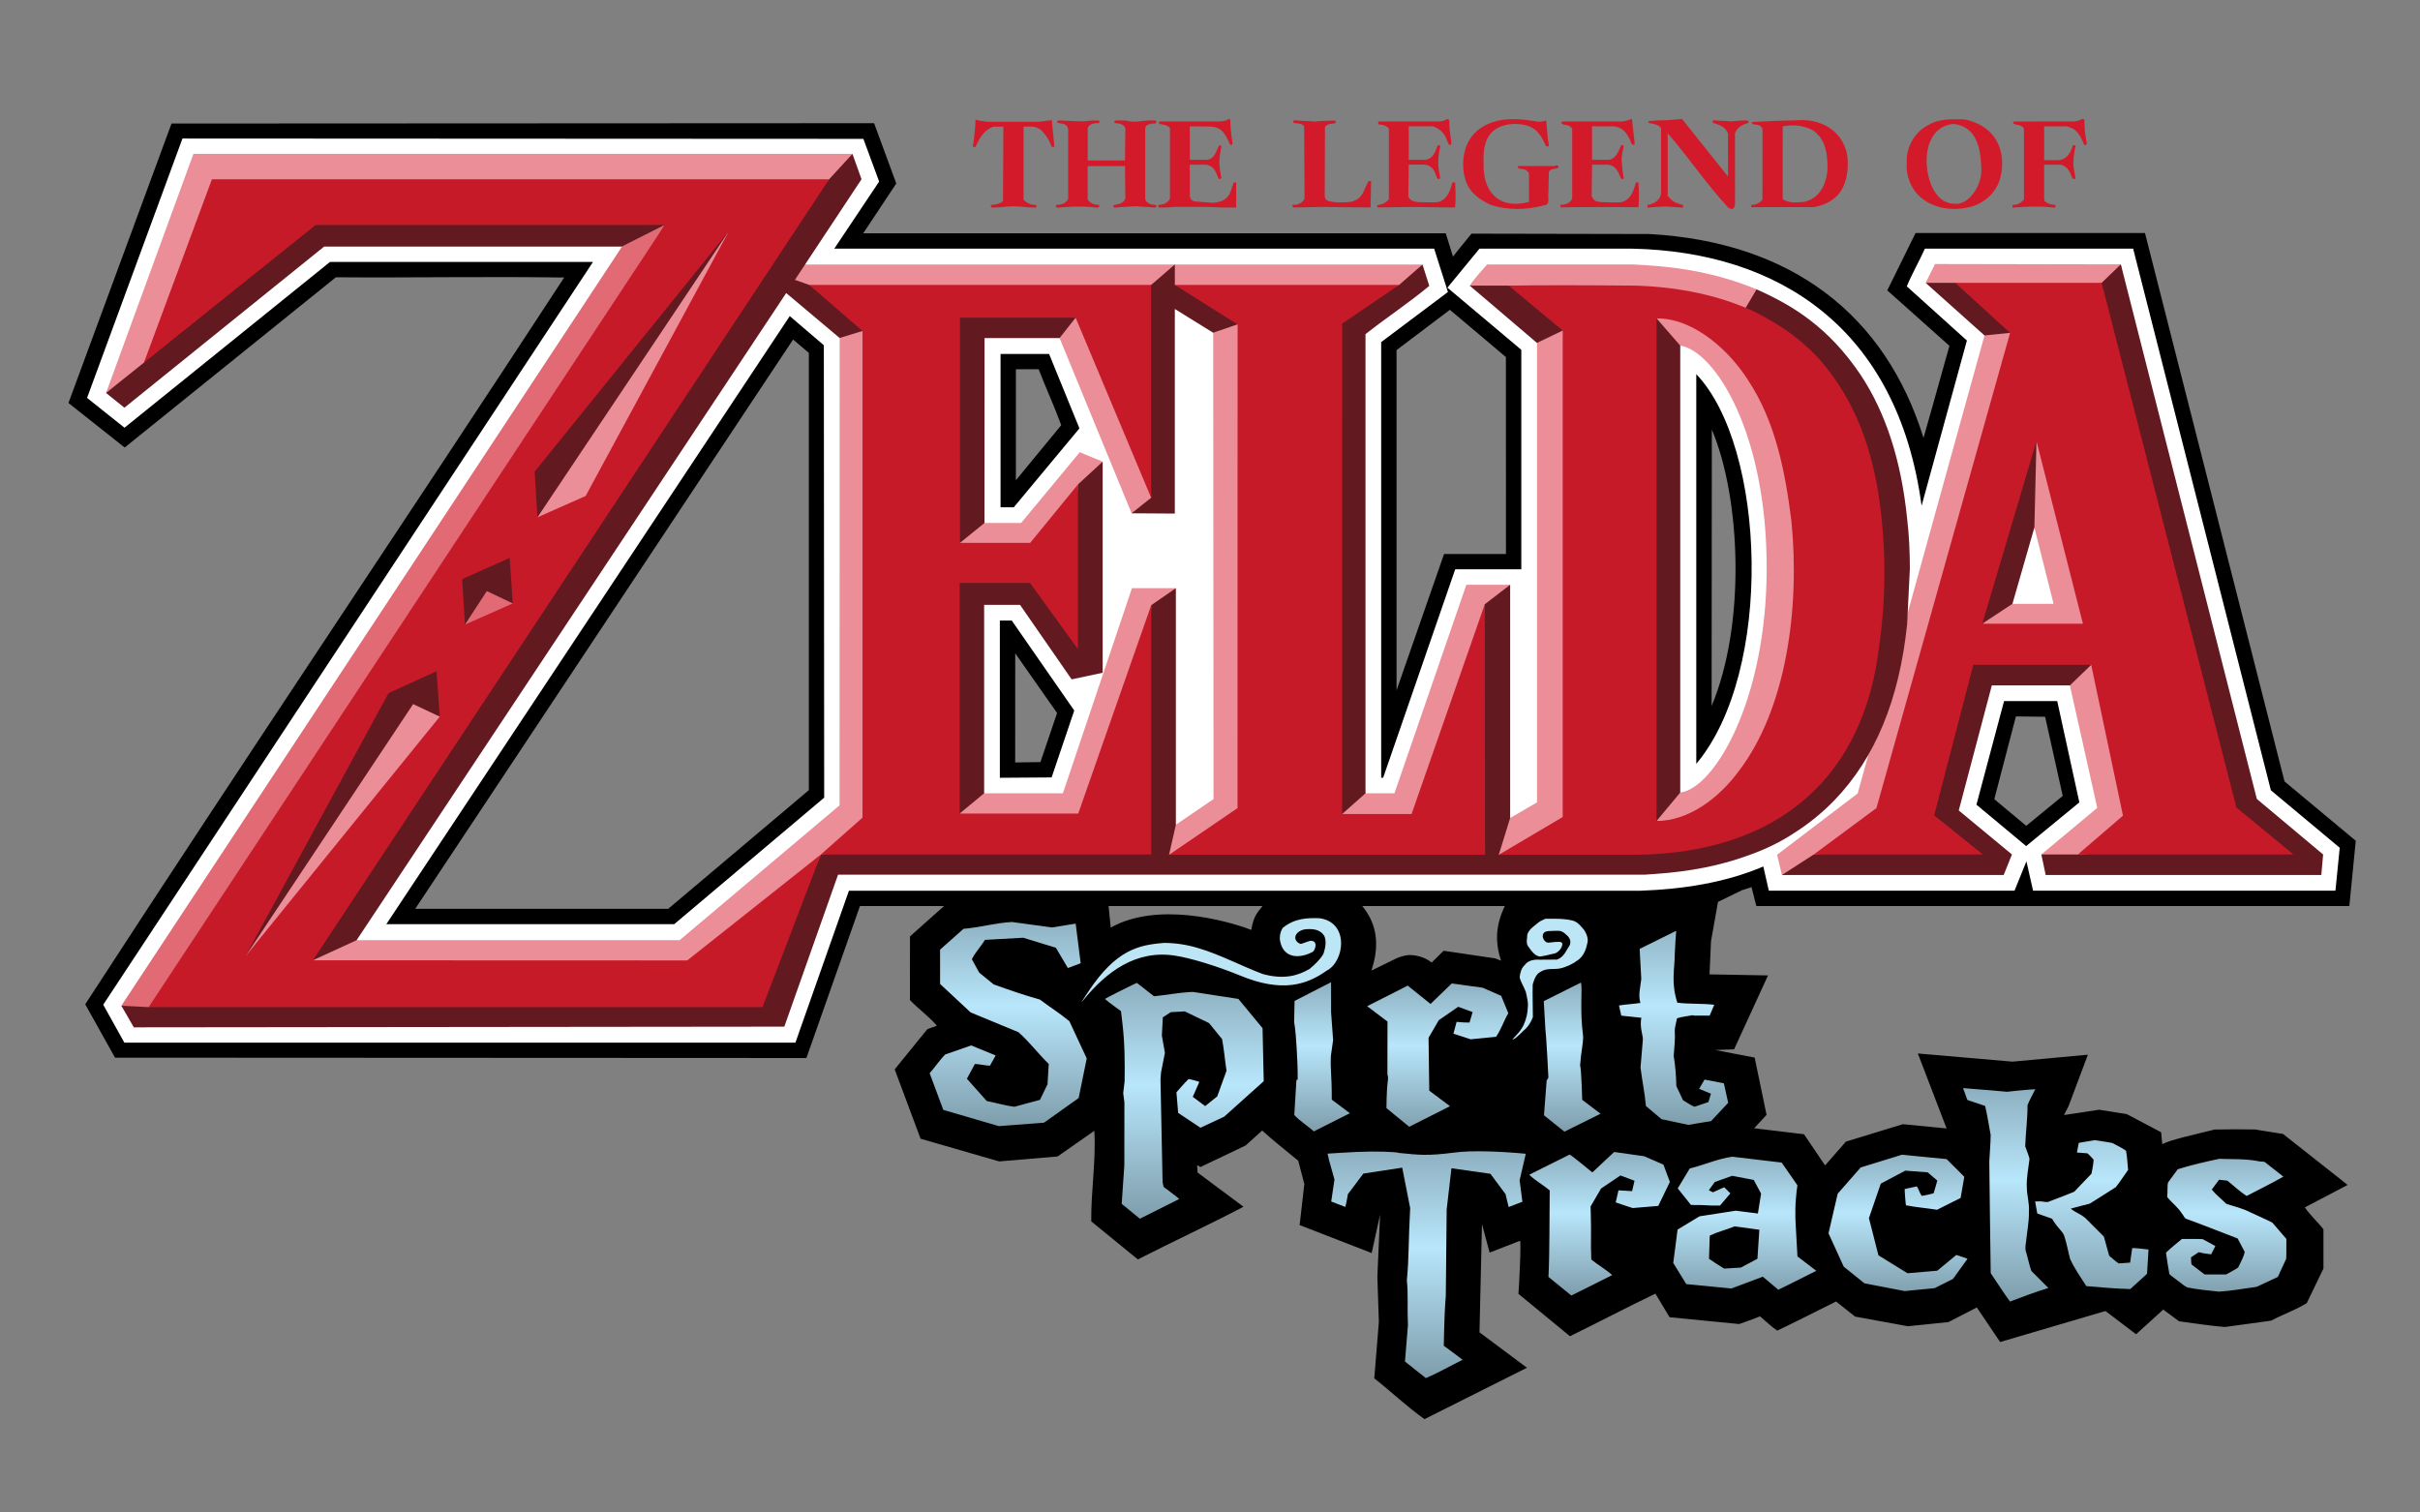 <?xml version="1.0" encoding="UTF-8" standalone="no"?>
<!-- Created with Inkscape (http://www.inkscape.org/) -->

<svg
   xmlns:dc="http://purl.org/dc/elements/1.1/"
   xmlns:cc="http://creativecommons.org/ns#"
   xmlns:rdf="http://www.w3.org/1999/02/22-rdf-syntax-ns#"
   xmlns:svg="http://www.w3.org/2000/svg"
   xmlns="http://www.w3.org/2000/svg"
   xmlns:xlink="http://www.w3.org/1999/xlink"
   xmlns:sodipodi="http://sodipodi.sourceforge.net/DTD/sodipodi-0.dtd"
   xmlns:inkscape="http://www.inkscape.org/namespaces/inkscape"
   id="svg2483"
   sodipodi:version="0.32"
   inkscape:version="0.47 r22583"
   width="800"
   height="500"
   version="1.0"
   sodipodi:docname="STlogo.svg"
   style="display:inline"
   inkscape:output_extension="org.inkscape.output.svg.inkscape">
  <rect width="100%" height="100%" fill="#808080" stroke="none"/>
  <defs
     id="defs2486">
    <linearGradient
       id="linearGradient6577">
      <stop
         id="stop6579"
         offset="0"
         style="stop-color:#b8e6fb;stop-opacity:1;" />
      <stop
         id="stop6581"
         offset="1"
         style="stop-color:#7e9dab;stop-opacity:1" />
    </linearGradient>
    <linearGradient
       id="linearGradient6559">
      <stop
         style="stop-color:#b8e6fb;stop-opacity:1;"
         offset="0"
         id="stop6561" />
      <stop
         style="stop-color:#7e9dab;stop-opacity:1"
         offset="1"
         id="stop6563" />
    </linearGradient>
    <linearGradient
       inkscape:collect="always"
       xlink:href="#linearGradient6559"
       id="linearGradient3403"
       gradientUnits="userSpaceOnUse"
       spreadMethod="reflect"
       x1="1505.037"
       y1="1416.762"
       x2="1505.037"
       y2="1589.027" />
    <linearGradient
       inkscape:collect="always"
       xlink:href="#linearGradient6559"
       id="linearGradient3405"
       gradientUnits="userSpaceOnUse"
       spreadMethod="reflect"
       x1="1505.037"
       y1="1416.762"
       x2="1505.037"
       y2="1589.027" />
    <linearGradient
       inkscape:collect="always"
       xlink:href="#linearGradient6559"
       id="linearGradient3407"
       gradientUnits="userSpaceOnUse"
       spreadMethod="reflect"
       x1="1505.037"
       y1="1416.762"
       x2="1505.037"
       y2="1589.027" />
    <linearGradient
       inkscape:collect="always"
       xlink:href="#linearGradient6577"
       id="linearGradient3409"
       gradientUnits="userSpaceOnUse"
       spreadMethod="reflect"
       x1="1700.187"
       y1="1529.072"
       x2="1700.187"
       y2="1721.906" />
    <linearGradient
       inkscape:collect="always"
       xlink:href="#linearGradient6577"
       id="linearGradient3411"
       gradientUnits="userSpaceOnUse"
       spreadMethod="reflect"
       x1="2310.403"
       y1="1473.421"
       x2="2310.403"
       y2="1596.798" />
    <linearGradient
       inkscape:collect="always"
       xlink:href="#linearGradient6577"
       id="linearGradient3413"
       gradientUnits="userSpaceOnUse"
       spreadMethod="reflect"
       x1="2310.403"
       y1="1473.421"
       x2="2310.403"
       y2="1596.798" />
    <linearGradient
       inkscape:collect="always"
       xlink:href="#linearGradient6577"
       id="linearGradient3415"
       gradientUnits="userSpaceOnUse"
       spreadMethod="reflect"
       x1="2310.403"
       y1="1473.421"
       x2="2310.403"
       y2="1596.798" />
    <linearGradient
       inkscape:collect="always"
       xlink:href="#linearGradient6577"
       id="linearGradient3417"
       gradientUnits="userSpaceOnUse"
       spreadMethod="reflect"
       x1="2950.812"
       y1="1665.444"
       x2="2950.812"
       y2="1841" />
    <linearGradient
       inkscape:collect="always"
       xlink:href="#linearGradient6577"
       id="linearGradient3419"
       gradientUnits="userSpaceOnUse"
       spreadMethod="reflect"
       x1="2950.812"
       y1="1665.444"
       x2="2950.812"
       y2="1841" />
    <linearGradient
       inkscape:collect="always"
       xlink:href="#linearGradient6577"
       id="linearGradient3421"
       gradientUnits="userSpaceOnUse"
       spreadMethod="reflect"
       x1="2950.812"
       y1="1665.444"
       x2="2950.812"
       y2="1841" />
    <linearGradient
       inkscape:collect="always"
       xlink:href="#linearGradient6577"
       id="linearGradient3423"
       gradientUnits="userSpaceOnUse"
       spreadMethod="reflect"
       x1="2111.255"
       y1="1763.233"
       x2="2111.255"
       y2="1951" />
    <linearGradient
       inkscape:collect="always"
       xlink:href="#linearGradient6577"
       id="linearGradient3425"
       gradientUnits="userSpaceOnUse"
       spreadMethod="reflect"
       x1="2320.276"
       y1="1714.091"
       x2="2320.276"
       y2="1832.291" />
    <linearGradient
       inkscape:collect="always"
       xlink:href="#linearGradient6577"
       id="linearGradient3427"
       gradientUnits="userSpaceOnUse"
       spreadMethod="reflect"
       x1="2320.276"
       y1="1714.091"
       x2="2320.276"
       y2="1832.291" />
    <linearGradient
       inkscape:collect="always"
       xlink:href="#linearGradient6577"
       id="linearGradient3429"
       gradientUnits="userSpaceOnUse"
       spreadMethod="reflect"
       x1="2320.276"
       y1="1714.091"
       x2="2320.276"
       y2="1832.291" />
    <linearGradient
       inkscape:collect="always"
       xlink:href="#linearGradient6577"
       id="linearGradient3431"
       gradientUnits="userSpaceOnUse"
       spreadMethod="reflect"
       x1="2320.276"
       y1="1714.091"
       x2="2320.276"
       y2="1832.291" />
    <linearGradient
       inkscape:collect="always"
       xlink:href="#linearGradient6577"
       id="linearGradient3433"
       gradientUnits="userSpaceOnUse"
       spreadMethod="reflect"
       x1="2320.276"
       y1="1714.091"
       x2="2320.276"
       y2="1832.291" />
  </defs>
  <sodipodi:namedview
     inkscape:window-height="739"
     inkscape:window-width="1268"
     inkscape:pageshadow="2"
     inkscape:pageopacity="0"
     guidetolerance="10.0"
     gridtolerance="10.0"
     objecttolerance="10.0"
     borderopacity="1.0"
     bordercolor="#666666"
     pagecolor="#ffffff"
     id="base"
     showgrid="false"
     inkscape:zoom="0.95750809"
     inkscape:cx="632.55026"
     inkscape:cy="245.77922"
     inkscape:window-x="0"
     inkscape:window-y="0"
     inkscape:current-layer="layer1"
     inkscape:window-maximized="1" />
  <g
     inkscape:groupmode="layer"
     id="layer1"
     inkscape:label="Ebene"
     style="display:inline"
     transform="translate(-159.938,294)">
    <g
       id="g3540">
      <g
         id="g3516">
        <path
           style="fill:#000000;fill-opacity:1;display:inline"
           d="m 472.619,4.991 -11.863,10.557 -0.014,21.05 c 2.817,2.959 6.256,5.373 8.908,8.491 l -3.125,1.109 -10.824,13.309 8.556,22.93 25.969,7.504 19.336,-1.635 12.141,-8.485 c 0.576,9.995 -1.131,19.97 -1.022,29.946 l 15.404,12.567 c 11.504,-5.855 23.231,-11.282 34.669,-17.27 l 0.202,-0.18 -15.135,-11.272 -0.133,-2.443 1.102,0.622 7.454,-3.55 7.454,-3.558 5.495,-4.948 c 3.802,3.5 7.949,6.653 11.912,9.982 l 2.016,7.699 -1.556,13.568 23.816,9.248 2.779,-12.687 -0.899,20.6 0.497,14.843 -1.512,18.667 c 5.592,4.397 10.782,9.376 16.6,13.481 l 33.869,-16.981 -15.693,-11.71 0.823,-35.774 2.531,9.411 9.99,-3.884 c 0.584,-0.956 -0.325,16.512 -0.468,17.522 l 17.039,14.014 c 9.444,-4.633 18.763,-9.523 28.245,-14.079 l 4.681,7.794 23.002,2.253 c 2.262,-0.732 6.903,-2.547 6.903,-2.547 1.897,1.578 3.619,3.332 5.672,4.715 0.119,0 4.546,-2.16 9.837,-4.804 l 9.621,-4.811 6.307,4.989 17.429,3.185 13.366,-1.361 9.438,-4.843 7.704,11.423 34.811,-10.253 10.126,7.684 8.98,-8.159 5.228,3.874 c 5.02,0.674 9.989,1.448 15.124,1.891 l 15.289,-2.1 c 3.853,-2.042 8.047,-3.503 11.782,-5.769 l 5.534,-11.464 0,-12.98 c -1.926,-2.488 -4.4,-4.601 -6.139,-7.236 l 14.13,-7.423 -21.332,-16.84 -9.276,-1.491 c -4.455,-0.091 -8.911,-0.075 -13.366,0.022 -6.263,1.567 -14.481,3.335 -17.305,4.832 l -0.36,-3.932 -11.371,-5.992 -9.138,-1.457 -11.608,1.752 c 0,0 1.513,-2.97 1.513,-2.97 l 6.385,-16.976 -24.946,2.303 -31.27,-2.705 9.509,24.786 -14.463,-1.413 -18.825,5.769 -6.885,7.864 -6.971,-10.306 -16.47,-1.98 4.091,-4.443 -3.932,-18.919 -13.05,-2.506 6.251,-0.23 11.213,-24.428 -19.329,-0.346 0.483,-10.946 c 0.68,-3.879 1.592,-9.14 2.313,-13.012 0,0 7.799,-3.816 7.799,-3.816 0,0 -78.042,4.713 -78.042,4.713 -3.242,6.552 -3.582,12.142 -1.458,18.539 l -2.024,-0.778 -16.989,-2.499 -3.946,3.903 c -2.347,-1.975 -5.591,-2.516 -7.399,-2.501 -0.804,0.006 -2.74,0.434 -4.033,0.996 0,0 -8.474,4.141 -8.474,4.141 3.255,-9.807 1.028,-16.472 -3.205,-21.536 0,0 -32.623,-0.049 -32.623,-0.049 -1.283,1.872 -3.124,3.05 -3.885,8.143 -8.747,-3.33 -31.303,-9.3 -46.475,-0.753 l -0.738,-7.459 -53.755,-0.203 z"
           id="path3187"
           sodipodi:nodetypes="cccccccccccccccccccccccccccccccccccccccccccccccccccccccccccccccccccccccccccccccccccccccccccscccccccc" />
        <g
           transform="matrix(0.23,0,0,0.23,145.713,-287.152)"
           style="display:inline"
           id="g6703">
          <g
             id="g3697"
             style="fill:#bce5f6;fill-opacity:1;stroke:none">
            <path
               id="path3637"
               style="fill:#bce5f6;fill-opacity:1;stroke:none;display:inline"
               d="m 1958.594,1290 c 43.153,6.223 35.573,62.407 10.281,75.219 -29.07,20.727 -64.535,32.096 -124.875,7.063 -33.21,-13.553 -70.551,-24.987 -92.5,-28.344 -56.676,-9.223 -99.509,23.087 -132.844,64.062 -4.131,5.074 -2.383,2.074 6.75,-11.5 39.93,-60.64 72.288,-68.219 109.959,-71.029 17.254,0.138 33.028,2.704 49.51,7.685 31.44,9.471 61.364,25.533 91.99,37.058 31.378,8.586 51.575,1.831 67.416,-7.464 7.347,-6.299 14.544,-12.748 19.625,-21.312 4.08,-12.055 3.991,-20.404 1.156,-26.312 -6.196,-9.473 -16.721,-10.288 -28.25,-9.094 -16.06,3.644 -17.017,16.95 -5.531,20.969 4.747,-1.125 9.091,-3.421 13.875,-4.5 11.968,-0.713 6.867,13.476 3.688,15.688 -18.43,10.081 -41.589,10.062 -46.875,-14.312 -1.902,-7.98 0.908,-16.324 3.75,-20.188 17.141,-13.761 34.978,-14.291 52.875,-13.688 z m 324.562,0.75 c 13.518,0.038 27.292,-0.625 40.448,3.025 6.744,2.466 11.12,8.38 15.541,13.698 3.38,5.755 6.217,12.72 3.921,19.403 -1.706,8.818 -5.638,17.997 -13.201,23.295 -7.809,5.928 -17.051,10.204 -26.623,12.187 -8.85,1.331 -18.712,-0.702 -26.541,4.346 -7.181,3.204 -9.801,11.539 -11.89,18.512 -0.42,15.595 0.252,31.302 0.251,46.939 -2.858,7.765 -7.264,14.569 -13.804,19.768 -3.931,4.161 -13.002,12.977 -15.7,12.274 6.296,-6.548 12.848,-13.054 16.523,-21.526 3.346,-7.757 5.564,-16.088 5.675,-24.58 0.989,-7.406 -1.342,-14.658 -2.729,-21.854 -2.527,-7.254 -7.204,-13.86 -9.002,-21.292 0.678,-6.436 2.438,-13.233 7.389,-17.712 4.863,-6.959 13.934,-8.13 21.811,-7.586 8.091,-0.06 16.183,-0.119 24.275,-0.179 8.488,-2.591 12.47,-10.52 16.584,-17.69 4.939,-5.659 3.054,-13.207 -2.513,-17.5 -3.024,-2.866 -6.101,-5.846 -11.065,-6.161 -6.288,0 -7.804,0 -14.856,0.382 -14.44,0.774 -7.418,17.18 -0.238,16.607 4.263,-0.133 16.154,-2.408 18.952,-0.235 3.811,2.959 -3.413,15.478 -11.728,16.127 -7.421,1.831 -14.541,3.514 -18.522,4.008 -8.038,0.264 -13.675,-8.93 -17.847,-14.595 -3.429,-4.556 -1.289,-10.998 -1.273,-16.75 2.566,-8.371 10.511,-12.618 16.715,-18.047 2.876,-2.123 6.316,-3.197 9.447,-4.864 z" />
          </g>
          <g
             id="g3706"
             style="fill:url(#linearGradient3407);fill-opacity:1;stroke:none">
            <path
               id="path3633"
               style="fill:url(#linearGradient3405);fill-opacity:1;stroke:none;display:inline"
               d="m 1573.812,1303.281 34.094,-5.531 7.219,56.969 -18.394,6.851 -17.294,-29.13 -46.937,-14.409 -55,3.063 c -5.648,9.485 -14.021,17.883 -18.788,27.894 l 10.52,19.149 20.769,16.956 c 22.834,8.236 45.288,15.901 66.594,21.844 13.662,10.504 29.019,20.031 42.252,31.091 l 24.966,53.502 -11.594,56.906 -49.844,35.469 -64.875,4.938 -79.844,-23.344 -19.625,-52.719 c 7.636,-8.739 14.215,-18.456 22.219,-26.875 l 37.469,-13.062 35.187,14.375 -8.219,14.781 c -7.26,-0.353 -14.384,-2.269 -21.656,-2.5 l -11.437,21.219 28.567,32.043 c 13.245,2.522 26.275,6.597 39.683,8.238 l 36.781,-9.969 10.812,-22.375 1.793,-29.214 c -15.151,-14.509 -27.742,-31.825 -43.574,-45.63 l -68.719,-28.438 -43.875,-40.875 -0.062,-49.344 33.625,-29.906 c 23.042,-1.873 46.571,-8.665 69.668,-9.841 l 57.519,7.872 z m 897.281,4.75 c -0.983,10.734 -1.481,21.505 -2.071,32.266 -0.148,24.746 -5.735,41.125 3.634,71.109 17.591,2.183 35.51,0.842 53.094,3 l -6.625,15.594 -22.086,0 -2.378,-0.62 c -6.464,1.384 -16.201,2.259 -22.442,4.471 -2.224,11.28 -2.441,9.396 -3.25,16.868 0.561,18.452 -4e-4,13.752 -1.519,37.288 2.341,14.146 3.494,28.589 3.8,43.244 l 9.594,20.344 c 5.452,3.215 10.659,6.969 16.531,9.375 l 20,-6.688 3.594,-12.062 c -5.587,-2.275 -11.431,-4.587 -16.972,-6.972 l 7.785,-13.319 27.781,5.385 6.201,27.986 -24.639,26.357 c -10.92,1.555 -21.623,3.667 -32.519,5.377 l -38.637,-8.189 -22.469,-18.938 c -1.627,-19.232 -5.187,-34.647 -7.75,-55.406 1.346,-17.172 2.08,-22.041 3.406,-40.219 -0.018,-7.302 -4.812,-17.003 -2.25,-31.281 l -0.719,0 -28.097,-2.964 c 0,0 -3.271,-14.604 -3.271,-14.604 10.074,-1.746 20.683,-2.047 30.775,-3.683 -3.515,-11 0.11,-23.35 1.259,-34.35 l -2.352,-43.307 52.594,-26.063 0,-2e-4 z" />
          </g>
          <path
             id="path3627"
             d="m 1695.969,1383 24.531,19.156 c 17.449,-1.666 34.739,-5.121 52.25,-6.125 l 4.219,-0.031 64.781,9.969 34.75,42.031 1.708,76.23 -56.707,50.926 -34.25,16 -32.062,-21.344 -2.438,-29.656 c 5.778,-6.34 11.223,-13.015 17.406,-18.969 0.774,-0.325 14.776,3.401 15.5,4.125 l -9.437,21.406 17.812,13.312 17.344,-13.937 13.346,-36.949 c -2.316,-14.748 -3.494,-30.589 -6.409,-45.457 l -18.656,-22.938 -34.956,-16.831 -20.044,1.081 -11.469,7.438 -1.406,26.188 4.375,24.906 -5.531,27.969 -0.834,10.346 3.053,147.654 1.437,6.688 c 7.456,5.824 15.402,11.081 22.5,17.344 l -56.594,28.375 -26.13,-21.38 3.786,-55.027 0.093,-91 -1.719,-13 2.031,-17 c 0.422,-28.095 0.143,-56.138 -3.219,-84.062 l -2.031,-16.938 c -7.63,-5.845 -15.796,-11.064 -23,-17.438 0,-0.695 44.583,-23.062 45.969,-23.062 l 0,-2e-4 0,0 0,0 0,0 0,0 0,0 0,0 0,0 0,0 0,0 0,0 0,0 0,0 0,0 0,0 0,0 0,0 0,0 0,0 0,0 0,0 0,0 0,0 0,0 0,0 0,0 0,0 0,0 0,0 0,0 0,0 0,0 0,0 0,0 0,0 0,0 0,0 0,0 0,0 0,0 0,0 0,0 0,0 0,0 0,0 0,0 0,0 0,0 0,0 0,0 0,0 0,0 0,0 z"
             style="fill:url(#linearGradient3409);fill-opacity:1;stroke:none;display:inline"
             sodipodi:nodetypes="cccccccccccccccccccccccccccccccccccccccccccccccccccccccccccccccccccccccccccccccccccccccccccc" />
          <g
             id="g6674">
            <path
               id="path3625"
               style="fill:url(#linearGradient3415);fill-opacity:1;stroke:none;display:inline"
               d="m 1975.031,1425.5 2.906,39.719 -3.188,22.281 c -1.039,21.822 1.345,25.012 1.25,63.281 l 26.094,19.5 -51.982,26.146 c -8.889,-8.255 -19.809,-14.588 -27.987,-23.615 l 3.094,-50.312 1.781,-0.656 -0.031,-11.188 c -0.021,-14.389 -2.515,-55.096 -3.938,-64.156 l -1.094,-7 0.562,-30.625 52.5,-26.906 0.031,43.531 2e-4,0 z m 359.147,-43.066 c 2.538,10.548 -2.167,36.361 3.103,77.577 -0.087,12.599 -2.82,19.862 -4.341,41.414 1.813,5.822 3.026,49.643 3.026,49.643 l 26.37,19.933 -51.927,25.798 -29.412,-23.535 3.878,-50.076 2.5,-4.031 -1.719,-32.344 c -0.961,-17.778 -2.146,-34.562 -2.625,-37.312 l -2.344,-40.344 53.491,-26.722 z m -185.772,1.347 44.5,6.094 26.594,11.688 10.219,24.938 c -6.373,10.941 -10.343,23.473 -17.594,33.906 l -36.406,3.594 -24.875,-8.082 4.566,-16.918 c 4.295,0 4.071,0.859 18.577,0.954 l 4.44,-15.048 -20.708,-7.625 -27.906,19.281 -14.725,25.319 1.038,75.993 c 0,0 29.829,22.285 29.829,22.285 0,0 -58.64,29.604 -58.64,29.604 l -32.721,-26.874 c 0.382,-43.995 3.955,-40.261 1.379,-48.42 l 0.122,-75.969 -29.235,-22.074 58.298,-29.582 32.813,26.375 15.219,-14.719 15.219,-14.719 z" />
          </g>
          <g
             id="g3716"
             style="fill:url(#linearGradient3421);fill-opacity:1;stroke:none">
            <path
               id="path3621"
               style="fill:url(#linearGradient3419);fill-opacity:1;stroke:none;display:inline"
               d="m 2883.344,1534.188 c 22.128,1.726 60.734,4.861 63.218,5.26 2.234,-0.417 28.095,-2.967 40.563,-3.697 -3.604,7.654 -7.997,15.116 -11.131,22.88 0.121,19.738 -2.638,39.506 -3.332,59.117 1.943,6.029 4.771,11.957 6.219,18.033 -1.61,13.93 -4.713,27.755 -3.85,41.847 0.204,11.399 3.869,22.547 2.973,34.033 0.409,14.821 -2.887,29.43 -4.22,44.152 -0.831,5.222 -1.578,10.438 0.595,15.452 2.484,8.51 4.169,17.478 7.149,25.703 8.155,8.169 16.301,16.347 24.439,24.532 -18.736,5.476 -36.864,12.745 -55.156,19.5 -9.704,-13.287 -18.505,-27.213 -27.719,-40.844 -0.623,-53.544 -1.624,-107.097 -2.01,-160.636 0.52,-12.675 1.903,-25.398 1.933,-38.04 -2.608,-13.906 -4.66,-27.936 -7.955,-41.699 0,0 -25.491,-8.586 -25.491,-8.586 0,0 -6.227,-17.007 -6.227,-17.007 z m 189.156,74.781 c 8.472,1.434 17.097,2.41 25.475,4.127 6.566,3.632 13.482,6.722 19.619,11.06 1.703,9.11 2.052,18.411 2.969,27.625 -5.888,8.169 -11.386,16.747 -17.516,24.664 -12.589,7.865 -24.983,16.17 -37.661,23.814 -9.06,2.374 -18.317,4.558 -27.309,7.178 7.5,6.138 17.632,8.938 23.988,16.471 7.895,7.895 15.79,15.79 23.685,23.685 2.527,9.191 5.084,18.375 7.625,27.562 4.604,3.53 8.865,8.08 13.662,10.999 0,0 16.427,-1.151 16.427,-1.151 0,0 2.95,-20.698 2.95,-20.698 1.64,-0.891 23.492,1.88 23.492,1.88 0,0 -1.457,23.25 -2.125,34.875 -8.021,7.312 -16.042,14.625 -24.062,21.938 -21.1,-0.594 -42.172,-2.334 -63.188,-4.219 -8.273,-12.785 -17.085,-25.397 -23.437,-39.281 -2.702,-10.358 -4.592,-20.994 -7.767,-31.186 -2.967,-9.764 -6.746,-7.94 -18.121,-26.426 0,0 -21.201,-7.499 -21.201,-7.499 0,0 -3.102,-17.317 -3.102,-17.317 16.825,-0.428 7.959,0.834 18.154,0.834 0,0 26.538,-9.918 38.096,-14.825 8.253,-8.649 16.515,-17.29 24.785,-25.924 1.354,-6.664 2.684,-13.394 3.062,-20.187 -2.946,-2.833 -5.816,-6.857 -9.064,-9.092 -5.113,-0.443 -9.823,-0.684 -14.936,-1.127 0,0 2.689,-13.904 2.689,-13.904 0,0 22.811,-3.878 22.811,-3.878 z" />
          </g>
          <path
             id="path3619"
             d="m 2246,1666.688 4,30.812 -19.75,7.625 -4.531,-18.625 -21.688,-29.156 -56,-7.969 -6.875,59.125 -0.625,62 -0.625,62 -0.906,12.5 c -0.494,6.875 -1.158,23.075 -1.469,36 l -0.562,23.5 c 8.997,6.754 18.253,13.18 27.031,20.219 -17.6,8.639 -34.675,18.628 -52.75,26.281 l -30.06,-23.821 4.301,-51.98 c -1.135,-27.031 0.575,-43.796 -1.585,-64.85 3.239,-32.392 2.035,-52.602 4.79,-103.8 L 2077.25,1648.5 l -55.812,8.5 -22.188,29.5 c -1.306,6.15 -2.066,12.447 -3.781,18.5 l -20.271,-7.856 4.68,-31.347 c -3.122,-12.451 -7.436,-24.84 -9.96,-37.432 14.329,-1.087 28.979,-1.721 43.337,-2.489 25.189,-1.198 54.646,-0.226 59.839,1.53 27.75,2.789 40.488,4.429 78.406,-0.509 24.86,-3.524 67.57,-1.732 103.344,1.634 L 2246,1666.688 z"
             style="fill:url(#linearGradient3423);fill-opacity:1;stroke:none;display:inline"
             sodipodi:nodetypes="cccccccccccccccccccccccccccccc" />
          <g
             id="g3710"
             style="fill:url(#linearGradient3433);fill-opacity:1;stroke:none">
            <path
               id="path2835"
               style="fill:url(#linearGradient3431);fill-opacity:1;stroke:none;display:inline"
               d="m 2425.156,1632.125 27.563,12.031 c 0,0 9.219,24.875 9.219,24.875 l -16.688,34.469 -36.75,3.062 c -8.113,-2.749 -16.339,-5.186 -24.375,-8.156 l 3.938,-17.312 19.562,1.187 3.531,-14.969 -20.25,-7.594 -27.844,18.781 -15.043,25.746 c 1.429,49.057 -0.246,43.65 0.981,76.317 9.346,7.691 21.11,14.21 30.061,22.385 -19.304,9.958 -58.78,29.344 -58.78,29.344 l -32.841,-26.748 c 1.81,-34.21 1.259,-82.593 1.811,-124.355 -9.3,-7.836 -20.709,-13.976 -29.427,-22.51 l 58.041,-28.99 c 2.576,0.759 32.667,25.666 32.667,25.666 l 31.395,-29.384 43.23,6.155 z m 370.344,-2.219 64.25,6.313 25.375,25.406 -5.312,30.438 -33.906,17 c -14.805,-2.502 -29.897,-3.506 -44.625,-6.469 -0.404,-0.404 -2.159,-23.029 -1.812,-23.375 l 17.437,-3.781 c 2.874,4.215 3.964,9.444 6.969,13.562 2.182,-6e-4 16.686,-3.187 17.219,-3.781 l 5.281,-18.125 -13.875,-11.844 -32.219,-2.438 -35.187,18.688 -17.031,49.531 13.656,53.469 41.781,25.781 42.781,-3.656 27.406,-22.656 c 5.357,1.822 10.78,3.468 16.062,5.5 l -20.906,29.031 -26.344,13.188 -43,4.219 -57.906,-11.156 -29.75,-23.938 -21.875,-47.875 13.187,-57 33.015,-37.697 59.329,-18.334 z m 456,5.906 c 18.515,0.696 37.194,-0.207 55.477,3.232 4.136,1.387 9.284,-0.534 12.362,3.211 8.124,6.386 16.301,12.706 24.379,19.151 -17.237,9.913 -35.194,18.553 -52.813,27.781 -9.872,-6.324 -18.425,-14.652 -27.625,-21.969 -3.99,-0.457 -7.979,-0.915 -11.969,-1.375 -3.5,4.708 -7,9.417 -10.5,14.125 6.122,7.532 13.976,13.688 20.938,20.531 11.686,3.824 23.794,6.561 34.736,12.33 10.42,4.946 21.185,9.438 31.382,14.684 6.728,7.761 13.438,15.539 20.132,23.329 -0.146,9.546 0.289,19.219 -0.215,28.687 -3.984,8.67 -7.976,17.336 -11.972,26.001 -10.289,4.744 -20.46,9.887 -30.823,14.385 -17.967,2.26 -35.823,5.779 -53.912,6.791 -15.108,-1.629 -30.349,-3.015 -45.246,-6.022 -5.121,-2.182 -9.106,-6.555 -13.769,-9.622 -3.939,-3.269 -8.707,-6.005 -12.143,-9.597 -1.976,-10.188 -3.448,-20.475 -4.919,-30.747 7.156,-7.082 15.224,-13.18 22.875,-19.719 9.921,0.166 20.01,-0.328 29.828,0.245 6.092,3.286 12.18,6.58 18.265,9.88 -1.997,3.986 -4.008,7.965 -6.031,11.938 -6.009,-0.653 -12.014,-1.483 -17.844,-3.125 -3.721,2.522 -7.451,5.032 -11.188,7.531 0.488,3.365 -0.084,7.282 1.003,10.313 6.197,4.729 12.394,9.458 18.59,14.187 10.333,0.027 20.667,0.037 31,0.031 5.668,-3.391 11.929,-6.22 17.228,-9.962 3.426,-7.372 7.887,-14.459 9.397,-22.538 -3.382,-6.403 -6.757,-12.809 -10.125,-19.219 -24.649,-9.444 -49.154,-19.285 -73.969,-28.281 -2.732,-0.846 -3.733,-4.938 -5.767,-7.102 -5.345,-8.547 -13.391,-14.9 -20.077,-22.354 -2.734,-2.306 -0.615,-6.484 -1.1,-9.658 0.336,-4.234 -0.105,-8.735 0.715,-12.803 4.707,-6.465 9.321,-13.001 14.167,-19.364 19.543,-6.058 39.514,-10.696 59.531,-14.906 z m -700.156,-3 c 0.241,-0.013 0.465,-0.01 0.656,0 l 70.625,8.375 22.625,32.594 c -3.621,25.894 -3.389,43.31 -2.344,58.938 l 2.406,43.344 27.125,20.719 c -18.309,8.902 -36.264,18.55 -54.688,27.219 l -22.188,-18.781 -45.062,16.969 -65,-6.312 -18.688,-30.375 6.219,-48 31.594,-19.062 52.057,-8.072 c 0,0 31.787,4.04 31.787,4.04 l 4.594,-28.561 -10.531,-19.688 -30.969,-5.906 -25.062,8.906 -8.562,11.75 5.875,3.031 16.281,-7.312 8.844,8.875 -14.968,17.463 c -25.732,0.206 -11.07,-0.844 -41.663,-0.844 l -19.056,-23.775 17.25,-28.656 c 20.362,-4.997 40.035,-13.872 60.844,-16.875 l 0,-5e-4 z M 2555,1732.906 c -11.526,4.705 -23.842,7.663 -35.125,12.969 l -0.625,0.625 -1.031,33 c 7.248,4.818 14.235,9.716 21.75,14.115 L 2564,1792.125 c 7.922,-4.218 15.885,-8.359 23.781,-12.625 l 2.78,-41.729 -35.561,-4.864 z" />
          </g>
        </g>
      </g>
      <g
         id="g3507">
        <path
           style="fill:#000000;fill-opacity:1;display:inline"
           d="m 448.888,-253.276 -232.246,0.115 -34.071,92.383 18.587,14.72 69.806,-56.274 c 25.155,0.187 50.319,-0.294 75.473,0.079 -52.441,80.302 -106.111,159.802 -158.321,240.254 l 9.845,17.644 228.559,0.115 17.702,-50.239 c 0,0 257.099,0 257.099,0 9.713,0 23.1,-1.541 34.345,-5.19 l 3.291,-1.068 1.584,6.258 196.043,0 2.117,-21.576 -23.542,-19.61 -46.138,-181.302 c 0,0 -75.835,-0.006 -75.835,-0.006 0,0 -9.356,18.968 -9.356,18.968 l 20.546,18.335 c -2.787,10.127 -8.563,30.443 -8.563,30.443 -12.559,-40.482 -43.402,-64.794 -90.669,-67.407 l -58.75,-0.117 c -2.062,2.51 -4.128,5.015 -6.136,7.569 l -2.391,-7.684 -192.572,0 10.932,-16.47 -7.338,-19.941 z m 190.354,61.689 18.515,15.628 c 0,0 0.022,65.103 0.022,65.103 0,0 -20.467,0 -20.467,0 l -15.7,45.053 -0.007,-112.461 17.637,-13.323 -1.2e-4,0 z m -217.13,9.837 5.214,4.4 0,144.559 -46.489,39.235 -83.636,0 124.912,-188.194 z m 73.658,9.823 7.526,0 c 2.39,6.197 5.186,12.244 7.461,18.487 l -14.987,18.199 0,-36.685 z m 230.065,19.935 c 9.651,22.858 11.236,64.541 -0.072,91.374 0,0 0.072,-91.374 0.072,-91.374 z m -230.281,73.974 13.834,19.725 -5.502,16.225 -8.347,0.122 0.014,-36.073 1.2e-4,0 z m 330.8,20.849 9.665,0.122 5.812,26.156 -12.063,9.895 -10.558,-8.808 7.144,-27.366 z"
           id="path2879"
           sodipodi:nodetypes="ccccccccccsscccccccccccccccccccsccccccccccccccccccccccccccccccc" />
        <path
           id="path2507"
           style="fill:#ffffff;fill-opacity:1;display:inline"
           d="m 220.257,-248.206 -31.537,85.741 12.373,9.861 67.948,-54.812 86.931,8.2e-4 -161.907,245.546 6.986,12.56 221.832,0 17.694,-50.231 261.693,0 c 13.772,-0.499 27.833,-2.581 40.581,-8.015 l 1.822,8.008 81.22,0 c 0,0 3.939,-9.715 3.939,-9.715 l 2.196,9.715 49.979,0 49.979,0 1.412,-14.202 -22.757,-18.998 -45.529,-179.047 -68.841,0 c -1.898,4.193 -4.225,8.203 -5.985,12.459 l 19.869,17.91 c 0,0 -14.979,54.623 -14.979,54.623 -7.902,-58.748 -47.227,-83.937 -95.574,-84.992 l -50.583,-8.2e-4 -10.594,12.892 24.421,20.546 0,72.571 -21.85,0 -23.823,68.905 -0.648,0 0,-144.026 22.066,-16.557 -4.552,-14.331 -198.311,0 14.835,-22.181 -5.214,-14.115 -225.095,-0.115 z m 200.758,58.704 11.266,9.633 0.115,149.557 -49.581,41.833 -95.172,0.002 133.372,-201.024 0,1.2e-4 0,-6.9e-4 0,6e-5 z m 69.685,12.506 16.038,0 10.039,24.608 -21.706,26.092 -4.371,0 0,-50.7 z m 229.991,6.683 c 23.08,24.2 25.704,98.224 0,128.822 0,0 0,-128.822 0,-128.822 z m -230.221,81.462 3.938,0.003 20.655,29.728 -7.483,22.123 -17.111,0.122 0,-51.977 0,8e-6 z m 331.967,26.62 17.579,0 7.31,33.488 -17.586,14.439 -16.434,-13.683 9.132,-34.244 z"
           sodipodi:nodetypes="cccccccccccccccccccccccccccccccccccccccccccccccccccccccccccccccccccccc" />
        <g
           id="g3501">
          <path
             sodipodi:nodetypes="ccccccccccccccccccccccccccccccccccccccccccccccccccccccccccc"
             d="m 799.615,-206.724 -3.104,6.222 c 0,0 18.828,4.18 19.457,17.391 l -41.926,151.415 -26.632,20.265 1.592,6.698 c 50.683,-2.777 44.057,-88.321 95.196,-62.683 l 9.048,40.495 c 0,0 -18.479,15.39 -18.479,15.39 0,0 65.275,38.316 26.272,-195.078 l -61.423,-0.115 z m 32.847,87.111 6.341,25.235 -21.011,0 14.67,-25.235 z M 655.325,-10.549 c 157.171,3.226 106.065,-149.744 85.292,-187.804 -16.767,-6.961 -31.981,-7.756 -40.667,-8.214 l -48.394,0 c 0,0 -4.08,4.408 -5.761,6.987 7.634,1.938 15.348,2.316 22.241,18.782 l 0,152.052 -8.946,5.205 c -9.188,-17.016 -12.74,-39.353 0.071,-77.146 l -14.48,0 -23.771,68.936 -9.571,0 c -7.549,-42.778 -49.117,-112.131 18.835,-174.816 l -210.897,0 22.459,-36.568 -217.857,0 -28.894,79.038 c 37.513,-22.54 78.126,-87.729 188.193,-59.083 C 292.23,-54.18 197.722,36.351 253.987,32.194 399.18,41.464 417.679,14.036 433.664,-9.673 c 0,0 221.662,-0.876 221.662,-0.876 z m -270.721,27.359 -106.835,0.005 c 0,0 129.543,-287.213 159.74,-199.14 l -0.022,154.547 -52.883,44.588 z m 176.385,-200.821 0.115,154.18 -12.522,8.53 c -8.298,2.01 -11.02,-68.232 0.076,-78.264 l -14.517,0 -22.835,67.807 -26.075,0 C 437.757,-104.58 510.628,-90.211 524.455,-141.372 l -7.562,-3.144 -19.399,23.408 -12.188,0 c -16.787,-37.412 -17.333,-80.92 24.855,-61.255 l 23.864,58.047 c 25.229,0 -9.217,-101.637 26.964,-59.694 z m 154.403,4.249 c 11.566,1.9 28.576,28.949 28.576,73.481 0,44.128 -17.492,73.038 -28.576,74.275 -28.428,-25.839 -21.659,-157.363 0,-147.756 z"
             style="fill:#eb8e98;fill-opacity:1;display:inline"
             id="path2412" />
          <path
             sodipodi:nodetypes="cccccccc"
             id="path2407"
             style="fill:#e26a75;fill-opacity:1;display:inline"
             d="m 365.592,-212.528 -165.542,250.998 7.173,5.02 c 0,0 81.177,-112.592 81.177,-112.592 0,0 49.706,-21.248 49.706,-21.248 0,0 -11.87,-34.946 -11.87,-34.946 0,0 53.946,-94.656 53.946,-94.656 0,0 -14.59,7.423 -14.59,7.423 z" />
          <path
             sodipodi:nodetypes="cccccccccccccccccccccccccccccccccccccccccccccccccccccccccccccccccccccccccccccccccccccccccccccccccccccccccccccccccccccccccccccccccccccccccccccccccccccccccccccccccccccccccccccccccccccccccccccccccccccccccccccccccccccccccccccccc"
             d="m 441.737,-243.136 c 0,0 -8.218,8.958 -8.218,8.958 -198.189,1.844 -190.05,0.836 -226.001,60.062 0,0 -12.531,10.017 -12.531,10.017 l 6.078,4.876 66.017,-53.263 98.483,-8.2e-4 c 0,0 14.137,-7.151 14.137,-7.151 0,0 -155.425,256.81 -170.629,258.576 0,0 -9.023,-0.468 -9.023,-0.468 l 4.12,7.149 215.046,-0.229 17.766,-50.239 266.771,-0.007 3.342,-0.23 c 11.812,-0.816 21.754,-2.809 31.075,-6.237 5.244,-1.861 10.205,-4.216 14.785,-7.238 4.918,-3.11 9.415,-6.768 13.417,-10.911 13.424,-13.899 21.446,-33.314 24.01,-58.11 l 0.915,-18.422 c -0.018,-5.356 -0.221,-10.805 -0.9,-16.492 -1.946,-19.205 -7.025,-34.94 -15.347,-47.538 -10.556,-15.71 -22.356,-22.959 -34.433,-28.321 l -3.592,6.112 -78.324,-7.338 -12.906,0 22.241,18.948 c 0,0 8.539,-4.115 8.539,-4.115 16.381,-2.34 56.816,168.831 -21.181,173.332 0,0 3.767,-12.167 3.767,-12.167 l 0,-77.104 -8.39,6.445 c -3.423,40.519 -4.239,98.326 -47.149,69.345 l 7.718,-6.854 0,-151.778 c 6.948,-5.493 14.275,-10.299 21.089,-15.964 0,0 -2.254,-7.074 -2.254,-7.074 l -7.725,6.757 c -10.255,5.3 -65.724,4.033 -74.136,0 l 0,-6.757 -7.952,6.858 c -0.576,6.337 -103.213,5.891 -112.892,-0.101 l -4.753,-1.678 22.023,-33.257 c 0,0 -3.003,-8.39 -3.003,-8.39 z m -40.787,25.452 c -3.82,17.973 -35.947,104.33 -63.469,94.885 l 63.469,-94.885 z m 453.744,17.182 c -10.055,3.952 -32.742,4.297 -48.388,0 l -9.794,0 19.457,17.391 8.45,-0.846 c 8.08,-1.888 -8.186,170.583 -64.877,172.426 l -10.539,6.798 73.307,0 2.734,-6.798 -17.586,-14.555 10.933,-41.33 25.807,0 c 0,0 7.046,-6.798 7.046,-6.798 12.905,-1.844 36.181,61.761 -4.379,62.683 0,0 -12.099,-4.6e-5 -12.099,-4.6e-5 0,0 1.43,6.798 1.43,6.798 l 91.116,0 0.6,-6.798 -21.922,-18.364 -44.953,-176.714 -6.345,6.107 z m -434.857,3.378 17.673,14.857 7.792,-2.384 c 9.715,49.955 26.052,169.48 -13.993,173.12 -24.691,62.413 -167.624,51.539 -167.955,34.991 l 14.471,-6.646 142.012,-213.939 z m 128.478,5.263 c 0,0 12.674,7.853 12.674,7.853 l 8.629,-2.949 c 16.664,-1.244 44.957,168.261 -23.219,175.542 l 2.259,-9.936 0,-78.212 -8.163,5.642 c -3.31,111.531 -63.376,68.917 -63.376,68.917 0,0 8.156,-6.752 8.156,-6.752 l 0,-62.276 11.877,0 17.047,24.616 c 0,0 10.255,-2.172 10.255,-2.172 l 0,-69.783 -8.174,7.522 c -0.993,29.868 -35.347,27.171 -38.988,19.31 l 8.093,-6.569 0.022,-61.133 24.803,0 5.356,-6.801 c 19.526,-6.619 24.911,59.586 24.911,59.586 0,0 -6.452,5.141 -6.452,5.141 l 14.289,0.094 0,-67.64 0,0 0,0 0,0 0,0 0,0 0,0 0,0 0,0 0,0 0,0 0,0 0,0 0,0 0,0 0,0 0,0 0,0 0,0 0,0 0,0 0,0 0,0 0,0 0,0 0,0 0,0 0,0 0,0 0,0 0,0 0,0 0,0 0,0 0,0 0,0 0,0 0,0 0,0 0,0 0,0 0,0 0,0 0,0 0,0 0,0 0,0 0,0 0,0 0,0 0,0 0,0 0,0 0,0 0,0 0,0 0,0 0,0 0,0 0,0 0,0 0,0 0,0 0,0 0,0 0,0 0,0 0,0 0,0 0,0 0,0 0,0 0,0 0,0 0,0 0,0 0,0 0,0 0,0 0,0 0,0 0,0 0,0 0,0 0,0 0,0 0,0 0,0 0,0 0,0 0,0 0,0 0,0 0,0 0,0 0,0 0,0 0,0 0,0 0,0 0,0 0,0 0,0 0,0 0,0 0,0 0,0 z m 159.242,169.269 7.835,-9.412 0,-147.756 c 0,0 -7.835,-8.989 -7.835,-8.989 76.646,-19.892 67.747,191.491 0,166.157 z M 833.154,-148.227 c 46.929,25.884 46.227,79.326 -17.926,60.416 l 9.974,-6.568 7.259,-25.235 0.692,-28.614 z m -512.28,49.63 c 0,0 9.009,4.278 9.009,4.278 -3.918,7.72 -16.426,7.089 -16.426,7.089 l 7.417,-11.367 z m -24.363,37.361 9.48,4.459 c 0,0 -63.107,79.808 -65.181,79.318 l 55.701,-83.777 z"
             style="fill:#621a20;fill-opacity:1;display:inline"
             id="path3194" />
          <path
             sodipodi:nodetypes="ccccccccccccccccccccccccccccccccccccccccccccccccccccccccccccccccccccccccccccccccccccccccccc"
             d="m 400.934,-217.66 -47.396,87.619 -15.93,7.05 c 0,0 -0.932,-15.083 -0.932,-15.083 l 64.258,-79.587 z m 168.126,30.893 -0.026,159.911 -22.634,15.44 104.466,0 -0.094,-82.826 -24.205,69.345 c 0,0 -22.944,0 -22.944,0 l 0.014,-162.123 c 0,0 18.813,-12.79 18.813,-12.79 l -74.136,0 20.746,13.044 z m 285.634,-13.735 -48.388,0 18.119,16.544 -44.182,157.102 -20.702,15.325 55.876,0 -16.09,-12.92 12.934,-49.763 38.982,9.3e-5 10.507,49.85 -14.907,12.833 71.253,0 -18.847,-15.519 -44.557,-173.452 z m -195.992,0.922 17.836,14.851 0,160.821 -21.143,12.493 44.729,0 c 48.084,-0.306 76.15,-26.127 81.055,-69.301 2.411,-16.785 2.228,-33.796 -0.339,-50.548 -2.856,-17.035 -8.472,-30.446 -17.37,-41.467 -6.351,-8.034 -14.84,-13.938 -23.981,-18.436 -11.277,-5.152 -24.194,-7.931 -38.73,-8.412 -21.261,-0.19 -31.584,-0.152 -42.056,0 z m 78.943,31.01 c 9.305,13.865 12.473,30.72 14.519,46.998 2.809,28.838 -1.737,61.99 -17.442,82.502 -6.694,9.076 -16.604,16.443 -27.164,16.477 1.9e-4,-55.386 -1.4e-4,-110.771 0,-166.157 13.179,-0.059 24.769,11.801 30.088,20.18 z m 110.862,80.759 -33.279,0 17.925,-60.379 15.354,60.379 z m -544.257,15.713 1.065,15.001 c 0,0 -64.252,79.256 -64.252,79.256 0,0 47.329,-87.041 47.329,-87.041 0,0 15.858,-7.217 15.858,-7.217 z m 24.183,-37.462 c 0,0 1.03,15.041 1.03,15.041 l -15.815,6.996 c 0,0 -0.943,-15.023 -0.943,-15.023 0,0 15.728,-7.014 15.728,-7.014 z m 105.591,-125.169 -204.034,-2.1e-4 -22.473,60.614 56.763,-45.514 c 38.466,0.018 76.932,-0.028 115.397,0.004 l -170.606,258.564 202.932,-2.3e-5 19.305,-50.469 109.186,0 0,-82.39 -24.111,68.861 -39.197,0 0,-76.226 23.245,0 15.849,21.864 0,-54.428 -15.786,19.307 -23.198,0 0,-74.436 38.221,-2e-5 c 0,0 24.961,59.521 24.961,59.521 l 0,-70.353 -113.008,0 17.601,15.23 0,160.868 -13.762,12.182 -44.175,35.029 -123.767,-0.043 C 292.862,-21.123 322.337,-65.713 351.817,-110.301 l 82.208,-124.427 z"
             style="fill:#c71a29;fill-opacity:1;display:inline"
             id="path3383" />
        </g>
      </g>
      <path
         d="m 759.302,-250.889 c 4.423,3.13 4.801,8.186 4.77,13.162 -0.554,4.979 -2.688,9.3 -7.721,10.456 -2.64,0.221 -5.06,0.474 -7.09,-0.9 0,0 0.007,-24.068 0.007,-24.068 3.541,-0.624 6.871,-0.374 10.034,1.35 z m 46.427,-2.142 c 7.21,0.797 8.913,7.248 9.159,14.058 0.69,5.903 -4.073,12.888 -8.733,12.343 -6.05,0.031 -8.908,-6.88 -9.282,-13.044 -0.411,-6.394 2.246,-12.802 8.856,-13.357 z m -66.622,-0.648 c 0.006,0.569 0.208,0.922 0.828,0.814 1.445,0.093 2.719,0.534 2.65,2.147 -0.005,7.559 -0.009,15.118 -0.014,22.677 -0.723,1.06 -2.125,1.757 -3.412,1.725 -0.468,-0.126 -0.402,1.143 0.168,0.81 6.732,-0.011 13.464,-0.018 20.196,-0.021 9.133,-1.69 11.052,-7.886 11.252,-13.983 0.315,-9.587 -7.393,-15.585 -17.042,-14.73 -5.886,0.114 -8.746,0.278 -14.627,0.562 z m -151.386,0.346 c 2.473,0.147 3.069,0.618 3.342,1.145 l 0.122,23.873 c -0.366,0.753 -0.943,1.47 -2.657,1.995 l -1.037,0.007 c -0.587,-0.023 -0.171,0.684 0,0.915 l 9.679,-0.194 8.699,0.122 7.151,0.04 0.18,-8.624 c -0.262,-0.128 -0.623,-0.181 -0.979,0.05 -1.645,3.339 -1.878,5.453 -4.846,6.455 -0.501,0.423 -5.153,0.695 -7.342,0.189 -1.517,-0.095 -1.976,-0.757 -2.172,-1.641 l 0.086,-23.043 c 0.714,-0.996 2.007,-1.046 3.32,-1.181 0.314,-0.286 0.258,-0.608 0.158,-0.857 l -1.282,-0.058 c -0.758,0.009 -2.773,0.131 -4.357,0.18 -0.797,0.227 -1.777,0.158 -2.881,0 l -2.593,-0.101 -2.593,-0.187 c -0.283,0.368 -0.404,0.699 0,0.915 z m -64.905,-0.843 -2.268,0.043 -2.539,0.259 -2.881,-0.086 c -1.584,-0.049 -3.647,-0.189 -4.407,-0.198 -0.413,0.01 -0.826,-0.064 -1.239,0.076 l 0,0.677 1.008,0.173 c 2.398,0.284 2.275,1.226 2.564,2.06 l 0,22.916 c -0.569,0.831 -0.995,1.711 -3.284,1.937 -0.356,0.007 -0.746,-0.045 -0.778,0.519 -0.002,0.833 2.285,0.218 3.082,0.252 3.695,-0.24 5.276,-0.234 8.527,0.007 0.954,-0.055 2.514,0.64 2.719,-0.288 0.103,-0.352 -0.046,-0.562 -0.709,-0.483 -0.897,-0.212 -1.619,0.019 -3.104,-1.685 l 0,-11.092 12.329,8.2e-4 0.122,10.767 c -0.475,0.798 -0.814,1.624 -3.291,2.002 -0.325,0.037 -0.722,-0.007 -0.634,0.49 -0.248,0.904 1.881,0.193 2.823,0.288 l 2.823,-0.194 c 1.139,-0.083 2.379,-0.128 3.23,0.029 1.648,0.057 2.998,0.234 3.683,0.241 0.817,0.178 1.569,0.117 1.671,-0.328 -0.015,-0.218 -0.152,-0.386 -0.407,-0.508 -1.398,0.04 -2.83,-0.497 -3.338,-1.801 l 0,-23.585 c 0.355,-1.443 2.004,-1.281 2.391,-1.486 0.694,0.049 1.491,0.026 1.271,-0.547 0.115,-0.736 -1.014,-0.36 -2.222,-0.483 -0.633,0.072 -2.553,0.106 -3.579,0.356 -2.32,0.181 -0.64,0.063 -3.021,-0.039 -0.576,-0.167 -1.814,-0.363 -3.461,-0.299 -0.148,0.011 -1.358,-0.243 -1.613,0.429 -0.123,0.525 0.955,0.511 1.347,0.58 1.341,0.129 1.931,0.791 2.326,1.487 l -0.122,10.745 -12.329,-0.003 0,-10.741 c 0.37,-1.083 1.33,-1.348 2.312,-1.584 l 1.376,0 0.198,-0.428 c -0.136,-0.193 0.033,-0.58 -0.576,-0.472 z m -40.974,6.611 c -0.283,1.97 -0.439,2.175 0.074,2.175 l 0.481,-0.051 0.67,-1.325 c 1.088,-2.226 2.446,-4.267 5.214,-5.351 l 3.349,-0.007 -0.122,24.522 c -0.517,0.658 -1.569,1.168 -3.81,1.347 l -0.252,0.403 0.302,0.49 2.801,-0.115 c 3.481,-0.442 5.486,-0.411 9.081,0 l 2.751,0.097 0.234,-0.529 c 0.022,-0.329 -0.725,-0.397 -1.739,-0.493 -0.839,-0.271 -1.684,-0.621 -2.571,-1.602 l 0,-24.118 c 2.912,-0.083 3.866,-0.265 5.877,1.174 1.301,1.382 2.529,2.984 3.45,5.509 l 0.871,0 -0.864,-8.872 -4.148,0.562 -8.527,0 -8.527,0 c -1.205,-0.167 -2.554,-0.234 -3.493,-0.569 l -0.49,-0.151 c -0.135,2.308 -0.312,4.613 -0.612,6.906 z m 173.074,-6.502 c -8.716,2.163 -12.025,8.853 -11.16,16.795 0.874,5.777 3.664,8.383 8.665,10.862 5.722,2.03 12.202,1.845 18.012,0.275 2.125,-0.203 1.067,-2.664 1.367,-4.129 0.05,-2.289 0.101,-4.578 0.151,-6.867 0.582,-1.367 2.371,-0.835 3.148,-1.452 0.117,-1.351 -1.221,-0.413 -1.848,-0.524 -3.852,-0.004 -7.703,-0.008 -11.555,-0.012 -0.155,1.55 2.318,0.457 3.026,1.666 0.777,0.388 0.684,1.189 0.662,1.91 0,2.687 0,5.617 0,8.305 -10.577,2.67 -15.257,-3.995 -14.999,-12.659 -0.367,-7.529 1.816,-12.571 9.651,-13.12 6.12,-0.087 8.673,1.843 10.888,7.211 1.94,1.258 0.415,-2.251 0.623,-3.223 -0.165,-1.723 -0.323,-3.446 -0.487,-5.169 -1.194,0.441 -2.493,0.609 -3.865,0.235 -3.975,-0.656 -8.305,-1.015 -12.277,-0.104 z m 154.385,-0.47 c -3.93,-0.002 -8.166,-0.356 -11.685,1.752 -4.647,2.241 -7.624,7.408 -7.349,12.544 -0.375,4.847 1.877,9.886 6.012,12.54 4.621,3.096 10.662,3.407 15.887,1.848 4.422,-1.426 8.117,-5.145 9.109,-9.739 1.237,-4.971 0.373,-10.787 -3.318,-14.542 -2.314,-2.377 -5.439,-3.762 -8.657,-4.402 z m 39.174,-0.121 c -0.934,0.137 -1.035,0.662 -3.096,0.81 0,0 -19.636,0.011 -19.636,0.011 -0.804,0.783 0.203,0.928 0.866,1.033 0.856,0.15 2.505,0.575 2.396,1.71 0,7.694 0,15.387 0,23.081 -0.922,0.998 -2.158,1.855 -3.583,1.7 -0.291,0.098 -0.4,1.107 0.124,0.949 3.827,-0.287 7.671,-0.544 11.502,-0.159 0.776,0.056 1.552,0.111 2.328,0.167 -0.073,-0.34 0.353,-0.955 -0.381,-0.962 -1.115,0.015 -3.268,-0.692 -3.306,-1.757 0,0 0,-11.489 0,-11.489 0,0 5.411,0.006 5.411,0.006 2.392,0.464 3.185,2.539 3.973,4.602 0.485,0.043 1.326,0.408 0.92,-0.464 -0.202,-1.585 -0.72,-3.138 -0.616,-4.75 -0.037,-1.937 0.332,-3.849 0.741,-5.733 -0.373,-0.037 -1.038,-0.314 -1.065,0.359 -0.785,2.548 -2.289,4.577 -5.169,4.481 0,0 -2.796,0 -4.194,0 0,-3.778 0,-7.394 0,-11.172 0,0 7.257,-0.007 7.257,-0.007 3.617,0.688 4.699,3.081 5.979,6.11 0.693,0.137 0.967,0.007 0.811,-0.821 -0.484,-2.573 -0.687,-3.56 -0.727,-7.332 -0.102,-0.253 -0.253,-0.431 -0.533,-0.373 z m -149.566,0.111 c -0.808,0.42 -1.8,0.534 -2.763,0.695 l -19.601,-0.007 c -0.569,0.219 -0.788,0.581 0.13,1.015 1.412,0.151 2.763,0.507 2.996,1.635 l 0,22.952 c -0.793,1.417 -2.163,1.969 -3.918,1.944 -0.03,0.309 0.041,0.591 0.137,0.879 0.697,-0.084 21.214,-0.196 25.674,-0.036 0.162,-2.117 0.314,-4.275 0,-8.217 l -0.835,0 c -0.797,2.963 -1.702,5.83 -5.041,6.568 -0.934,0.078 -3.638,0.015 -6.546,-0.065 -1.046,-0.256 -2.143,0.123 -3.039,-2.009 l 0.065,-5.185 0.072,-5.185 5.25,0 c 3.003,0.368 3.431,2.759 4.4,4.724 0.504,0.088 0.756,-0.045 0.799,-0.36 -0.275,-1.632 -0.519,-3.31 -0.641,-5.171 -0.216,-1.883 0.334,-3.648 0.677,-5.473 -0.323,-0.204 -0.63,-0.32 -0.871,-0.058 -0.967,2.121 -1.798,4.427 -4.1,4.73 l -5.514,-0.006 0,-11.062 7.129,0 c 2.078,0.224 4.318,1.197 5.963,5.808 0.383,0.38 0.729,0.427 1.017,-0.034 -0.441,-3.943 -0.744,-6.294 -0.915,-8.129 -0.141,-0.046 -0.374,-0.128 -0.523,0.047 z m -79.847,3.093 0,23.333 c -1.293,1.53 -2.602,1.756 -3.694,1.894 -0.323,0.221 -0.2,0.562 0.13,0.821 l 10.824,-0.166 14.625,0.173 c 0.31,-3.38 0.161,-5.842 0,-8.281 l -0.877,-0.009 c -0.744,2.894 -1.812,5.811 -4.818,6.503 -0.463,0.07 -1.372,0.158 -6.734,0 -1.257,-0.317 -2.652,-0.439 -3.025,-2.009 l 0.137,-10.37 5.308,-0.014 c 1.98,0.348 2.946,1.304 3.543,3.111 0.317,0.614 0.446,1.699 1.037,1.628 0.801,0.258 0.366,-1.006 0.23,-1.901 -0.603,-2.909 -0.384,-5.881 0.281,-8.757 1.4e-4,-0.763 -0.415,-0.528 -0.785,-0.403 -0.958,1.861 -1.194,4.23 -4.083,4.731 l -5.531,-0.007 0,-11.062 8.066,0 c 2.028,0.741 3.687,2.049 4.566,4.551 0.331,0.96 0.677,1.806 1.159,1.556 0.48,-0.09 0.264,-0.778 0.245,-1.296 -0.331,-2.163 -0.585,-3.663 -0.619,-6.532 -0.066,-0.745 -0.48,-0.679 -0.756,-0.655 -0.653,0.447 -1.568,0.706 -2.759,0.769 l -19.808,-0.011 c -0.35,0.21 -0.219,1.18 0.342,1.035 1.216,0.066 2.249,0.395 2.996,1.368 l 0,-1e-5 z m 96.92,-3.226 c -2.312,0.19 -3.712,0.441 -8.152,0.49 l -2.809,0.223 c -0.14,0.099 -0.259,0.215 0,0.634 2.476,0.366 3.716,0.98 4.021,1.78 l 0.02,21.662 c -0.437,1.525 -1.251,2.975 -4.502,3.672 l 0,0.857 c 1.956,-0.168 3.913,-0.34 5.877,-0.374 l 5.877,0.374 0,-0.879 c -1.534,-0.503 -2.871,-0.382 -5.07,-2.981 l 0,-20.698 c 7.004,7.993 12.815,16.854 20.085,24.622 1.542,0.925 1.91,0.053 2.168,-0.987 l -0.011,-23.668 c 0.644,-1.653 2.024,-2.799 4.281,-3.338 0.303,-0.264 0.147,-0.528 0.086,-0.792 -0.264,-0.066 -0.576,-0.077 -1.066,-0.108 -0.398,-0.025 -1.97,0.071 -3.637,0.23 -0.595,0.104 -1.334,0.122 -1.887,0 -1.31,-0.098 -2.446,-0.11 -3.068,-0.151 l -1.973,-0.13 c -0.181,0.402 -0.203,0.707 0,0.879 4.108,1.143 4.235,2.285 4.962,3.428 l -0.007,14.288 -15.195,-19.034 1.1e-4,1e-5 9e-5,0 -5e-5,0 -9e-5,0 z m -152.804,0.835 -19.819,-0.014 c -0.814,0.376 -0.212,0.735 0.403,0.972 0.906,0.028 2.523,0.433 2.938,1.26 l 0,23.369 c -0.578,0.849 -1.159,1.698 -3.284,1.937 -0.507,-0.025 -0.635,0.29 -0.643,0.456 0.013,0.341 0.551,0.522 0.553,0.462 1.533,0.106 3.391,-0.106 5.489,-0.224 2.646,-0.048 8.262,0.051 7.938,0.033 4.089,-0.089 3.961,0.282 11.839,0.213 l 0,-8.307 -0.828,0 c -1.125,2.851 -1.035,6.327 -6.921,6.734 l -6.071,-0.454 c -0.714,-0.307 -1.255,-0.492 -1.501,-1.735 l -0.002,-10.421 5.285,0.006 c 2.129,0.212 3.013,1.669 3.701,3.322 l 0.461,1.224 c 0.393,0.323 0.715,0.224 0.987,-0.173 -0.438,-2.497 -1.069,-4.75 -0.31,-8.757 0.328,-1.689 0.409,-1.855 -0.036,-2.045 -0.971,-0.415 -1.175,4.525 -4.4,4.818 l -5.69,-0.007 -0.004,-11.058 7.35,0.083 c 3.288,0.415 4.293,2.24 6.013,6.021 0.547,0.091 0.84,-0.072 0.735,-0.634 -0.306,-2.186 -0.561,-3.467 -0.735,-7.49 0.074,-0.217 -0.082,-0.451 -0.519,-0.439 l -7e-5,1e-5 -2e-5,-1e-5 c -0.402,0.509 -1.884,0.793 -2.931,0.85 z"
         style="fill:#d31a2a;fill-opacity:1;display:inline"
         id="path3425" />
    </g>
  </g>
</svg>
